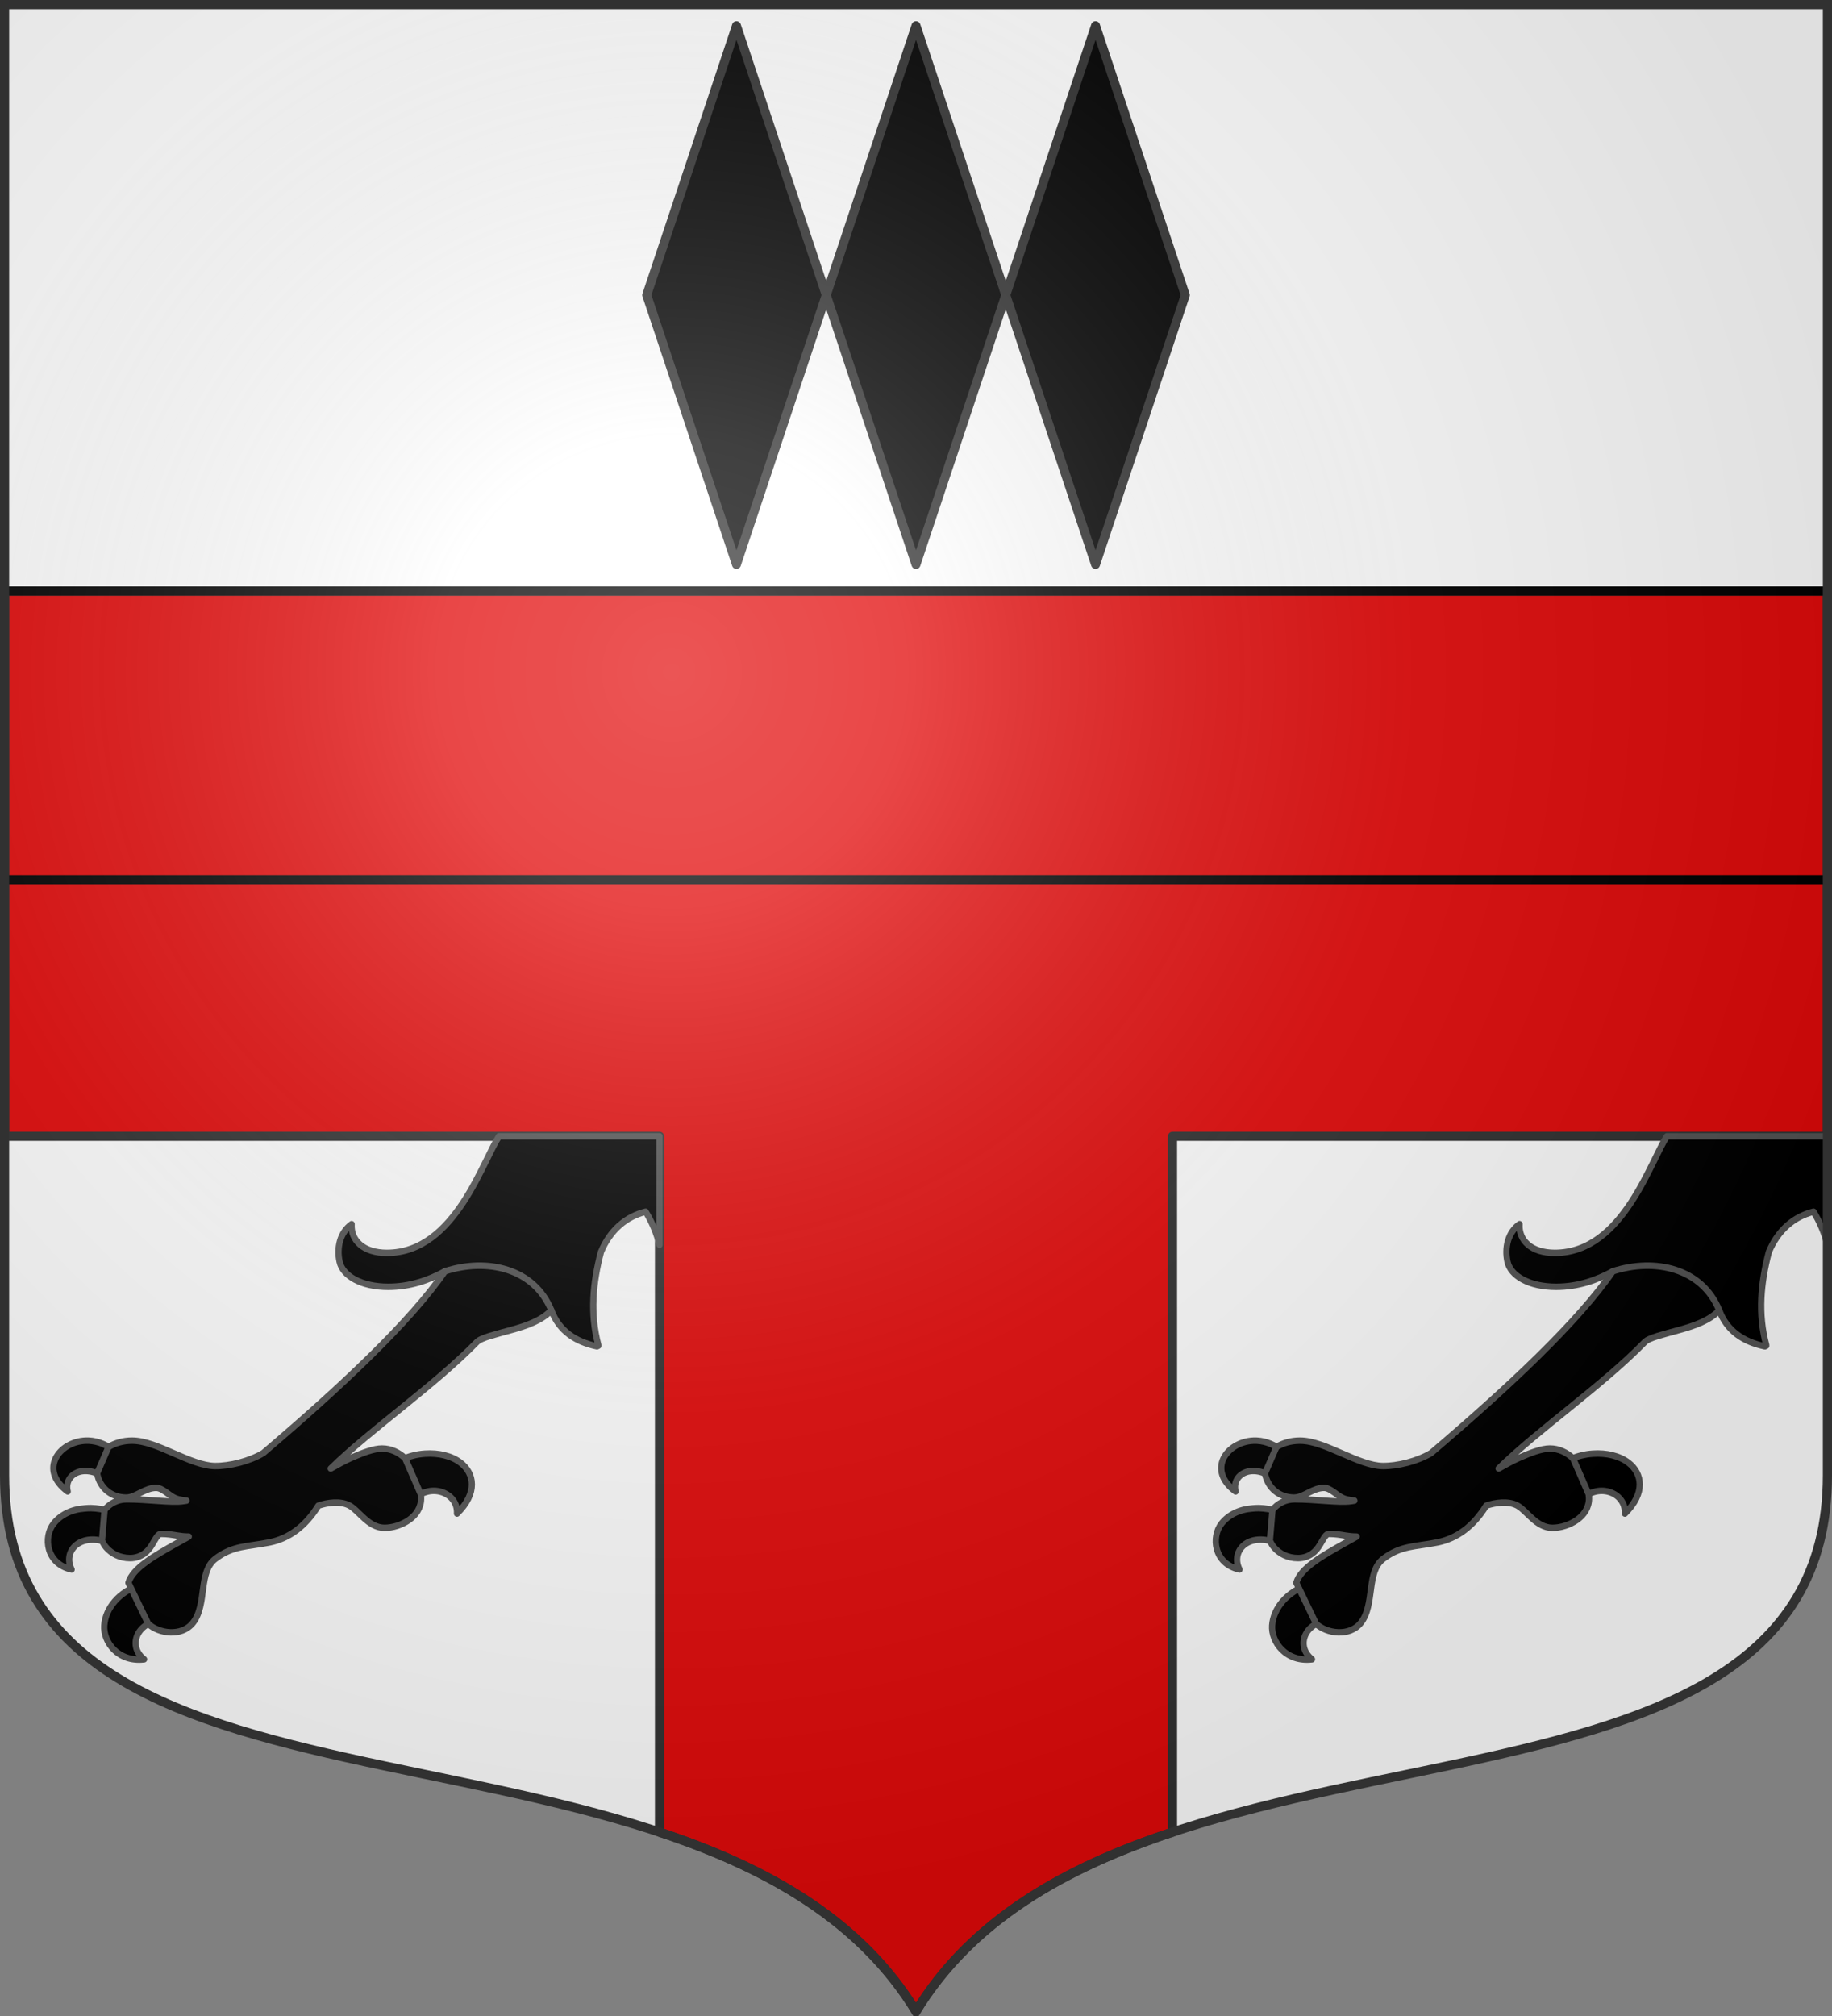 <?xml version="1.0" encoding="UTF-8" standalone="no"?>
<!-- Created with Inkscape (http://www.inkscape.org/) -->
<svg
   xmlns:dc="http://purl.org/dc/elements/1.1/"
   xmlns:cc="http://creativecommons.org/ns#"
   xmlns:rdf="http://www.w3.org/1999/02/22-rdf-syntax-ns#"
   xmlns:svg="http://www.w3.org/2000/svg"
   xmlns="http://www.w3.org/2000/svg"
   xmlns:xlink="http://www.w3.org/1999/xlink"
   xmlns:sodipodi="http://sodipodi.sourceforge.net/DTD/sodipodi-0.dtd"
   xmlns:inkscape="http://www.inkscape.org/namespaces/inkscape"
   width="600"
   height="660"
   id="svg2383"
   sodipodi:version="0.32"
   inkscape:version="0.46"
   version="1.0"
   sodipodi:docname="Blason_ville_fr_Rurange-lès-Thionville-A_57.svg"
   inkscape:output_extension="org.inkscape.output.svg.inkscape">
  <rect width="100%" height="100%" fill="#808080" stroke="none"/>
  <defs
     id="defs2385">
    <clipPath
       id="shield_cut">
      <path
         d="M -298.5,-298.5 L -298.5,183 C -298.5,312.055 -66.86,248.948 0,358.5 C 66.86,248.948 298.5,312.055 298.5,183 L 298.5,-298.5 L -298.5,-298.5 z"
         id="shield" />
    </clipPath>
    <radialGradient
       r="405"
       cy="-80"
       cx="-80"
       gradientUnits="userSpaceOnUse"
       id="Gradient1">
      <stop
         id="stop2521"
         offset="0"
         style="stop-color:#fff;stop-opacity:0.31" />
      <stop
         id="stop2523"
         offset="0.19"
         style="stop-color:#fff;stop-opacity:0.25" />
      <stop
         id="stop2525"
         offset="0.6"
         style="stop-color:#6b6b6b;stop-opacity:0.125" />
      <stop
         id="stop2527"
         offset="1"
         style="stop-color:#000;stop-opacity:0.125" />
    </radialGradient>
    <radialGradient
       inkscape:collect="always"
       xlink:href="#Gradient1"
       id="radialGradient9893"
       gradientUnits="userSpaceOnUse"
       cx="-80"
       cy="-80"
       r="405" />
    <radialGradient
       inkscape:collect="always"
       xlink:href="#Gradient1"
       id="radialGradient9913"
       gradientUnits="userSpaceOnUse"
       cx="-80"
       cy="-80"
       r="405" />
  </defs>
  <sodipodi:namedview
     id="base"
     pagecolor="#ffffff"
     bordercolor="#666666"
     borderopacity="1.0"
     inkscape:pageopacity="0.0"
     inkscape:pageshadow="2"
     inkscape:zoom="1.1863636"
     inkscape:cx="300.00001"
     inkscape:cy="330.00001"
     inkscape:document-units="px"
     inkscape:current-layer="layer1"
     showgrid="false"
     showborder="true"
     inkscape:showpageshadow="true"
     inkscape:window-width="1280"
     inkscape:window-height="977"
     inkscape:window-x="-4"
     inkscape:window-y="-4"
     inkscape:object-nodes="true"
     objecttolerance="9" />
  <g
     inkscape:label="Fond écu"
     inkscape:groupmode="layer"
     id="layer1"
     transform="translate(0,-392.362)">
    <use
       id="use2532"
       xlink:href="#shield"
       style="fill:#ffffff"
       x="0"
       y="0"
       width="744.094"
       height="1052.362"
       transform="translate(300,692.362)" />
    <g
       id="layer3"
       inkscape:label="Meubles"
       transform="translate(300,692.362)" />
    <g
       id="layer2"
       inkscape:label="Reflet final"
       transform="translate(300,692.362)" />
    <g
       id="g2561"
       inkscape:label="Contour final"
       transform="translate(300,692.362)" />
    <g
       transform="translate(-400,692.362)"
       inkscape:label="Meubles"
       id="g9868" />
    <g
       transform="translate(-400,692.362)"
       inkscape:label="Reflet final"
       id="g9870" />
    <g
       transform="translate(-400,692.362)"
       inkscape:label="Contour final"
       id="g9872" />
    <path
       style="fill:#e20909;fill-opacity:1;fill-rule:nonzero;stroke:#313131;stroke-width:3;stroke-linecap:butt;stroke-linejoin:round;stroke-miterlimit:4;stroke-dasharray:none;stroke-opacity:1"
       d="M 1.5,585.862 L 1.5,764.362 L 216,764.362 L 216,992.175 C 250.942,1003.772 281.665,1020.821 300,1050.862 C 318.335,1020.821 349.058,1003.772 384,992.175 L 384,764.362 L 598.5,764.362 L 598.5,585.862 L 1.5,585.862 z"
       id="path9874"
       sodipodi:nodetypes="cccccccccc" />
    <g
       id="use10391"
       transform="matrix(1.71,0,0,1.76,786.015,-983.46)">
      <path
         sodipodi:nodetypes="csssscssccsssssscccccc"
         id="path9924"
         transform="translate(0,392.362)"
         d="M -140.406,600.719 C -141.191,601.91 -142.006,603.586 -143,605.531 C -144.184,607.848 -145.555,610.494 -147.25,613 C -150.641,618.013 -155.221,622.406 -161.875,622.406 C -164.127,622.406 -165.861,621.828 -167,620.875 C -168.139,619.922 -168.724,618.586 -168.625,617.062 C -170.903,618.643 -171.502,621.493 -170.938,624.031 C -170.347,626.686 -166.786,628.719 -161.625,628.719 C -157.444,628.719 -153.836,627.484 -150.75,625.844 L -130.375,633.094 C -128.884,636.984 -125.664,638.962 -121.688,639.781 C -121.667,639.783 -121.646,639.783 -121.625,639.781 C -121.604,639.783 -121.583,639.783 -121.562,639.781 C -121.516,639.771 -121.474,639.746 -121.438,639.719 C -121.414,639.703 -121.393,639.709 -121.375,639.688 C -121.373,639.669 -121.373,639.644 -121.375,639.625 C -121.373,639.606 -121.373,639.581 -121.375,639.562 C -122.99,633.721 -122.423,628.003 -120.875,622.25 C -119.139,618.169 -116.048,615.643 -112.312,614.75 C -111.065,616.724 -110.219,618.784 -109.656,620.906 L -109.656,600.719 L -140.406,600.719 z"
         style="fill:#000000;fill-opacity:1;fill-rule:nonzero;stroke:#555555;stroke-width:1.2;stroke-linecap:round;stroke-linejoin:round;stroke-miterlimit:4;stroke-dasharray:none;stroke-dashoffset:0;stroke-opacity:1" />
      <path
         id="path9926"
         d="M -219.57,1049.7 C -224.701,1049.889 -228.627,1055.149 -223.007,1059.15 C -223.813,1056.041 -220.011,1053.845 -215.945,1056.563 C -214.284,1055.936 -213.138,1053.063 -214.32,1051.444 C -215.987,1050.145 -217.859,1049.638 -219.57,1049.7 L -219.57,1049.7 z M -154.57,1052.119 C -156.119,1052.22 -157.672,1052.587 -159.07,1053.244 C -161.749,1055.532 -160.639,1059.844 -157.07,1061.007 C -153.915,1057.358 -148.227,1059.155 -148.445,1063.257 C -144.4,1059.41 -145.142,1055.77 -147.757,1053.807 C -149.477,1052.515 -151.988,1051.95 -154.57,1052.119 z M -218.57,1062.244 C -218.974,1062.236 -219.374,1062.273 -219.757,1062.301 C -222.309,1062.482 -224.366,1063.49 -225.695,1065.113 C -227.715,1067.581 -227.203,1072.594 -222.257,1073.663 C -224.055,1070.176 -220.474,1066.521 -214.945,1068.825 C -213.16,1067.718 -212.862,1064.51 -214.695,1062.863 C -216.054,1062.483 -217.355,1062.268 -218.57,1062.244 L -218.57,1062.244 z M -209.132,1076.532 C -213.108,1077.762 -215.781,1080.85 -216.007,1084.069 C -216.222,1087.128 -213.391,1090.928 -208.382,1090.369 C -211.84,1087.691 -209.37,1082.777 -204.257,1083.226 C -202.74,1080.094 -205.444,1076.354 -209.132,1076.532 z"
         style="fill:#000000;fill-opacity:1;fill-rule:nonzero;stroke:#555555;stroke-width:1.2;stroke-linecap:round;stroke-linejoin:round;stroke-miterlimit:4;stroke-dasharray:none;stroke-dashoffset:0;stroke-opacity:1"
         sodipodi:nodetypes="cccccccccsccsscccccsccc" />
      <path
         style="fill:#000000;fill-opacity:1;fill-rule:nonzero;stroke:#555555;stroke-width:1.2;stroke-linecap:round;stroke-linejoin:round;stroke-miterlimit:4;stroke-dasharray:none;stroke-dashoffset:0;stroke-opacity:1"
         d="M -150.757,1018.196 C -157.363,1027.568 -170.667,1039.706 -185.569,1052.008 C -188.172,1053.521 -191.974,1054.443 -194.819,1054.415 C -197.096,1054.392 -199.855,1053.246 -202.632,1052.071 C -205.409,1050.896 -208.202,1049.696 -210.694,1049.696 C -212.363,1049.696 -213.969,1050.133 -215.194,1050.883 L -217.382,1055.79 C -216.868,1058.552 -214.57,1060.29 -211.819,1060.29 C -210.797,1060.29 -209.875,1059.769 -208.944,1059.321 C -208.014,1058.873 -207.079,1058.477 -206.069,1058.477 C -205.452,1058.477 -204.824,1058.841 -204.132,1059.321 C -203.44,1059.801 -202.744,1060.379 -201.819,1060.602 C -201.352,1060.715 -200.814,1060.814 -200.257,1060.852 C -200.462,1060.891 -200.684,1060.917 -200.882,1060.946 C -203.142,1061.277 -207.643,1060.602 -211.694,1060.602 C -213.504,1060.602 -214.986,1061.431 -215.944,1062.571 L -216.444,1068.321 C -216.221,1068.756 -215.973,1069.19 -215.632,1069.571 C -214.617,1070.704 -213.041,1071.54 -211.069,1071.54 C -209.915,1071.54 -209.048,1071.182 -208.382,1070.727 C -207.716,1070.272 -207.247,1069.679 -206.882,1069.102 C -206.517,1068.525 -206.232,1067.994 -205.944,1067.602 C -205.657,1067.21 -205.421,1067.04 -205.069,1067.04 C -203.93,1067.04 -203.008,1067.195 -202.007,1067.352 C -201.328,1067.459 -200.634,1067.545 -199.819,1067.54 C -200.578,1067.948 -201.318,1068.356 -202.069,1068.758 C -204.274,1069.94 -206.402,1071.123 -208.069,1072.321 C -209.737,1073.519 -210.975,1074.768 -211.382,1076.133 L -207.569,1083.79 C -206.56,1084.673 -204.992,1085.293 -203.382,1085.352 C -201.772,1085.411 -200.114,1084.926 -199.007,1083.571 C -197.634,1081.89 -197.382,1079.454 -197.069,1077.196 C -196.757,1074.938 -196.343,1072.884 -194.757,1071.696 C -193.06,1070.425 -191.499,1069.862 -189.819,1069.508 C -188.14,1069.155 -186.338,1069.02 -184.257,1068.602 C -180.695,1067.887 -177.525,1065.735 -175.007,1061.79 C -173.274,1061.201 -170.709,1060.864 -169.007,1061.79 C -168.12,1062.273 -167.23,1063.266 -166.194,1064.165 C -165.159,1065.063 -163.905,1065.915 -162.319,1065.915 C -160.745,1065.915 -159,1065.377 -157.632,1064.446 C -156.264,1063.515 -155.319,1062.144 -155.319,1060.446 C -155.32,1060.182 -155.363,1059.928 -155.382,1059.665 L -158.382,1052.977 C -159.568,1051.892 -161.079,1051.165 -162.819,1051.165 C -164.342,1051.165 -166.529,1051.953 -168.757,1052.915 C -170.197,1053.536 -171.382,1054.208 -172.632,1054.883 C -165.035,1047.623 -152.807,1039.508 -144.632,1031.352 C -144.22,1030.941 -143.311,1030.579 -142.132,1030.227 C -140.953,1029.875 -139.502,1029.504 -138.007,1029.102 C -135.167,1028.339 -132.185,1027.348 -130.382,1025.446 C -133.688,1017.595 -142.7,1015.666 -150.757,1018.196 L -150.757,1018.196 z"
         id="path9928"
         sodipodi:nodetypes="ccsssccssssscssccssssssscssccsssssscsssssccsscssscc" />
    </g>
    <use
       height="660"
       width="600"
       transform="translate(-382.5,0)"
       id="use10393"
       xlink:href="#use10391"
       y="0"
       x="0" />
    <path
       style="fill:#ffffff;fill-opacity:1;fill-rule:nonzero;stroke:none;stroke-width:3;stroke-linecap:round;stroke-linejoin:round;stroke-miterlimit:4;stroke-dashoffset:0;stroke-opacity:1"
       d="M 1.5,393.862 L 598.5,393.862 L 598.5,585.862 L 1.5,585.862 L 1.5,393.862 z"
       id="rect10961" />
    <path
       style="opacity:1;fill:none;fill-opacity:1;fill-rule:nonzero;stroke:#000000;stroke-width:3;stroke-linecap:round;stroke-linejoin:round;stroke-miterlimit:4;stroke-dasharray:none;stroke-dashoffset:0;stroke-opacity:1"
       d="M 1.5,288 L 598.5,288"
       id="path10963"
       transform="translate(0,392.362)" />
    <path
       style="opacity:1;fill:none;fill-opacity:1;fill-rule:nonzero;stroke:#000000;stroke-width:3;stroke-linecap:round;stroke-linejoin:round;stroke-miterlimit:4;stroke-dasharray:none;stroke-dashoffset:0;stroke-opacity:1"
       d="M 1.5,193.5 L 598.5,193.5"
       id="path10965"
       transform="translate(0,392.362)" />
  </g>
  <g
     inkscape:groupmode="layer"
     id="layer6"
     inkscape:label="Meubles">
    <path
       style="fill:#000000;fill-opacity:1;fill-rule:nonzero;stroke:#313131;stroke-width:2.94;stroke-linecap:round;stroke-linejoin:round;stroke-miterlimit:4;stroke-dashoffset:0;stroke-opacity:1"
       d="M 300,8.409 L 270.6,96.609 L 300,184.809 L 329.4,96.609 L 300,8.409 z"
       id="rect11035" />
    <use
       x="0"
       y="0"
       xlink:href="#rect11035"
       id="use11045"
       transform="translate(58.8,0)"
       width="600"
       height="660" />
    <use
       x="0"
       y="0"
       xlink:href="#rect11035"
       id="use11049"
       transform="translate(-58.8,0)"
       width="600"
       height="660" />
  </g>
  <g
     inkscape:groupmode="layer"
     id="layer7"
     inkscape:label="Reflet final"
     sodipodi:insensitive="true">
    <use
       transform="translate(300,300)"
       id="use2536"
       xlink:href="#shield"
       style="fill:url(#Gradient1)"
       x="0"
       y="0"
       width="744.094"
       height="1052.362" />
  </g>
  <g
     inkscape:groupmode="layer"
     id="layer5"
     inkscape:label="Contour final"
     sodipodi:insensitive="true">
    <use
       transform="translate(300,300)"
       id="use2539"
       style="fill:none;stroke:#313131;stroke-width:3;stroke-opacity:1"
       xlink:href="#shield"
       x="0"
       y="0"
       width="744.094"
       height="1052.362" />
  </g>
</svg>
